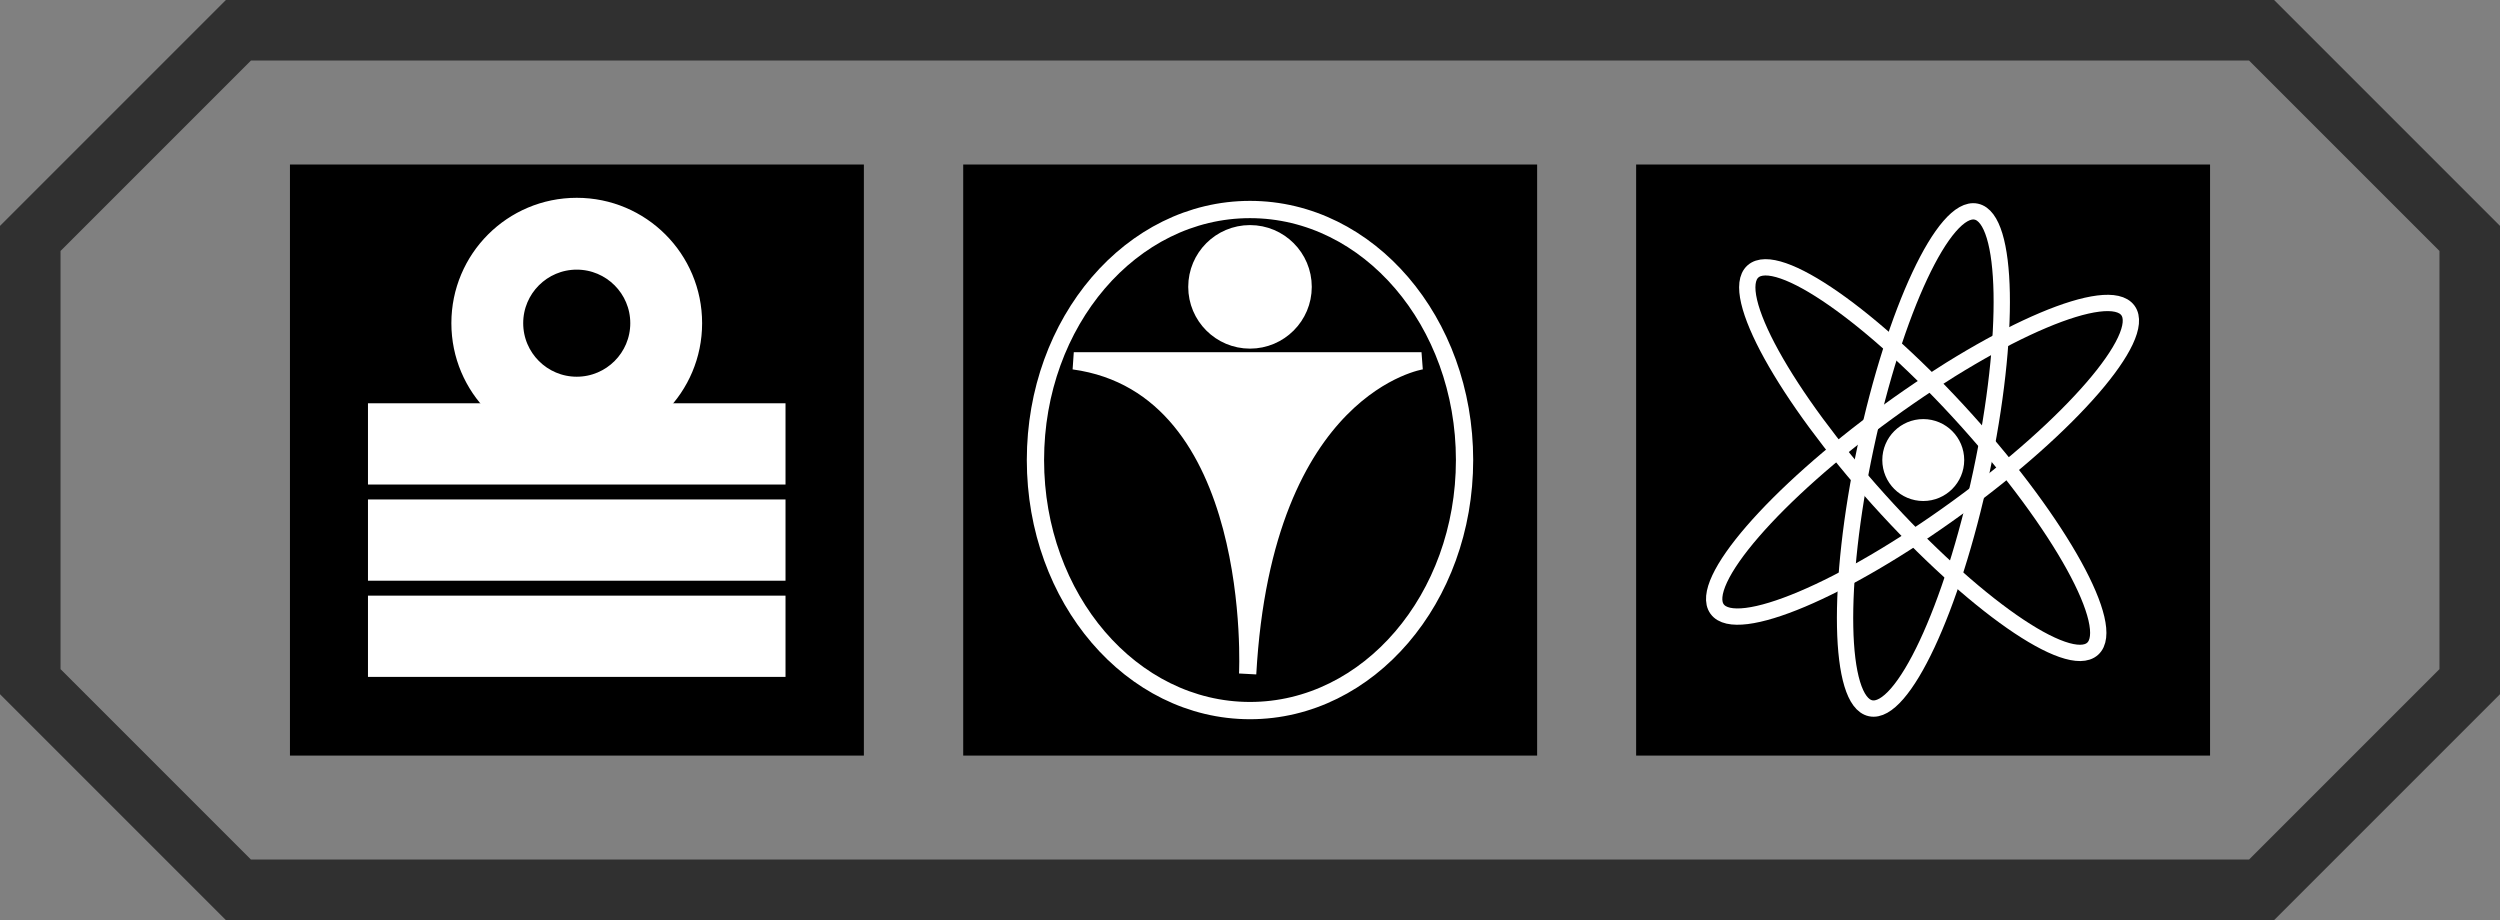 <?xml version="1.0" encoding="UTF-8" standalone="no"?>
<!-- Generator: Adobe Illustrator 17.1.0, SVG Export Plug-In . SVG Version: 6.00 Build 0)  -->

<svg
   xmlns:dc="http://purl.org/dc/elements/1.1/"
   xmlns:cc="http://creativecommons.org/ns#"
   xmlns:rdf="http://www.w3.org/1999/02/22-rdf-syntax-ns#"
   xmlns:svg="http://www.w3.org/2000/svg"
   xmlns="http://www.w3.org/2000/svg"
   xmlns:sodipodi="http://sodipodi.sourceforge.net/DTD/sodipodi-0.dtd"
   xmlns:inkscape="http://www.inkscape.org/namespaces/inkscape"
   version="1.1"
   id="Layer_1"
   x="0px"
   y="0px"
   viewBox="0 0 743.4 273.6"
   enable-background="new 0 0 960 560"
   xml:space="preserve"
   sodipodi:docname="internal-systems.svg"
   width="743.4"
   height="273.6"
   inkscape:version="0.92.4 (5da689c313, 2019-01-14)"><rect x="0" y="0" width="743.4" height="273.6" fill="#808080" stroke="none"/><defs
   id="defs162" /><sodipodi:namedview
   pagecolor="#ffffff"
   bordercolor="#666666"
   borderopacity="1"
   objecttolerance="10"
   gridtolerance="10"
   guidetolerance="10"
   inkscape:pageopacity="0"
   inkscape:pageshadow="2"
   inkscape:window-width="778"
   inkscape:window-height="481"
   id="namedview160"
   showgrid="false"
   fit-margin-top="0"
   fit-margin-left="0"
   fit-margin-right="0"
   fit-margin-bottom="0"
   inkscape:zoom="0.36770833"
   inkscape:cx="371.7"
   inkscape:cy="136.8"
   inkscape:window-x="317"
   inkscape:window-y="165"
   inkscape:window-maximized="0"
   inkscape:current-layer="Layer_1" />
<polygon
   stroke-miterlimit="10"
   points="179.2,152.2 117.3,214.1 117.3,345.9 179.2,407.8 780.8,407.8 842.7,345.9 842.7,214.1 780.8,152.2 "
   id="polygon127"
   style="fill:none;stroke:#303030;stroke-width:18;stroke-miterlimit:10"
   transform="translate(-108.3,-143.2)" />
<g
   id="g157"
   transform="translate(-108.3,-143.2)">
	<rect
   x="196.9"
   y="194.5"
   stroke-miterlimit="10"
   width="165.9"
   height="171"
   id="rect129"
   style="stroke:#000000;stroke-width:4.761;stroke-miterlimit:10" />
	<rect
   x="397.1"
   y="194.5"
   stroke-miterlimit="10"
   width="165.9"
   height="171"
   id="rect131"
   style="stroke:#000000;stroke-width:4.761;stroke-miterlimit:10" />
	<rect
   x="597.2"
   y="194.5"
   stroke-miterlimit="10"
   width="165.9"
   height="171"
   id="rect133"
   style="stroke:#000000;stroke-width:4.761;stroke-miterlimit:10" />
	
		<rect
   x="220.1"
   y="294.1"
   stroke-miterlimit="10"
   width="119.4"
   height="19.4"
   id="rect135"
   style="fill:#ffffff;stroke:#ffffff;stroke-width:4.761;stroke-miterlimit:10" />
	
		<rect
   x="220.1"
   y="322.7"
   stroke-miterlimit="10"
   width="119.4"
   height="19.4"
   id="rect137"
   style="fill:#ffffff;stroke:#ffffff;stroke-width:4.761;stroke-miterlimit:10" />
	
		<rect
   x="220.1"
   y="265.5"
   stroke-miterlimit="10"
   width="119.4"
   height="19.4"
   id="rect139"
   style="fill:#ffffff;stroke:#ffffff;stroke-width:4.761;stroke-miterlimit:10" />
	<path
   stroke-miterlimit="10"
   d="m 279.8,204.4 c -19.3,0 -34.9,15.6 -34.9,34.9 0,19.3 15.6,34.9 34.9,34.9 19.3,0 34.9,-15.6 34.9,-34.9 0,-19.3 -15.6,-34.9 -34.9,-34.9 z m 0,53.2 c -10.1,0 -18.3,-8.2 -18.3,-18.3 0,-10.1 8.2,-18.3 18.3,-18.3 10.1,0 18.3,8.2 18.3,18.3 0,10.1 -8.2,18.3 -18.3,18.3 z"
   id="path141"
   inkscape:connector-curvature="0"
   style="fill:#ffffff;stroke:#ffffff;stroke-width:4.761;stroke-miterlimit:10" />
	<ellipse
   stroke-miterlimit="10"
   cx="480"
   cy="280"
   rx="63.8"
   ry="74.5"
   id="ellipse143"
   style="stroke:#ffffff;stroke-width:5.136;stroke-miterlimit:10" />
	<circle
   stroke-miterlimit="10"
   cx="480"
   cy="228.5"
   r="15.8"
   id="circle145"
   style="fill:#ffffff;stroke:#ffffff;stroke-width:5.136;stroke-miterlimit:10" />
	<path
   stroke-miterlimit="10"
   d="M 427.6,250.5 H 531 c 0,0 -46.9,7.1 -51.7,93.1 0,0 4.4,-85.4 -51.7,-93.1 z"
   id="path147"
   inkscape:connector-curvature="0"
   style="fill:#ffffff;stroke:#ffffff;stroke-width:5.136;stroke-miterlimit:10" />
	<circle
   stroke-miterlimit="10"
   cx="680.2"
   cy="280"
   r="10.3"
   id="circle149"
   style="fill:#ffffff;stroke:#ffffff;stroke-width:3.758;stroke-miterlimit:10" />
	
		<ellipse
   transform="matrix(0.743,-0.669,0.669,0.743,-12.654,527.035)"
   stroke-miterlimit="10"
   cx="680.2"
   cy="280"
   rx="17.6"
   ry="75.5"
   id="ellipse151"
   style="fill:none;stroke:#ffffff;stroke-width:4.849;stroke-miterlimit:10" />
	
		<ellipse
   transform="matrix(-0.588,-0.809,0.809,-0.588,853.423,994.841)"
   stroke-miterlimit="10"
   cx="680.2"
   cy="280"
   rx="17.6"
   ry="75.5"
   id="ellipse153"
   style="fill:none;stroke:#ffffff;stroke-width:4.849;stroke-miterlimit:10" />
	
		<ellipse
   transform="matrix(-0.978,-0.208,0.208,-0.978,1287.242,695.294)"
   stroke-miterlimit="10"
   cx="680.2"
   cy="280"
   rx="17.6"
   ry="75.5"
   id="ellipse155"
   style="fill:none;stroke:#ffffff;stroke-width:4.849;stroke-miterlimit:10" />
</g>
</svg>